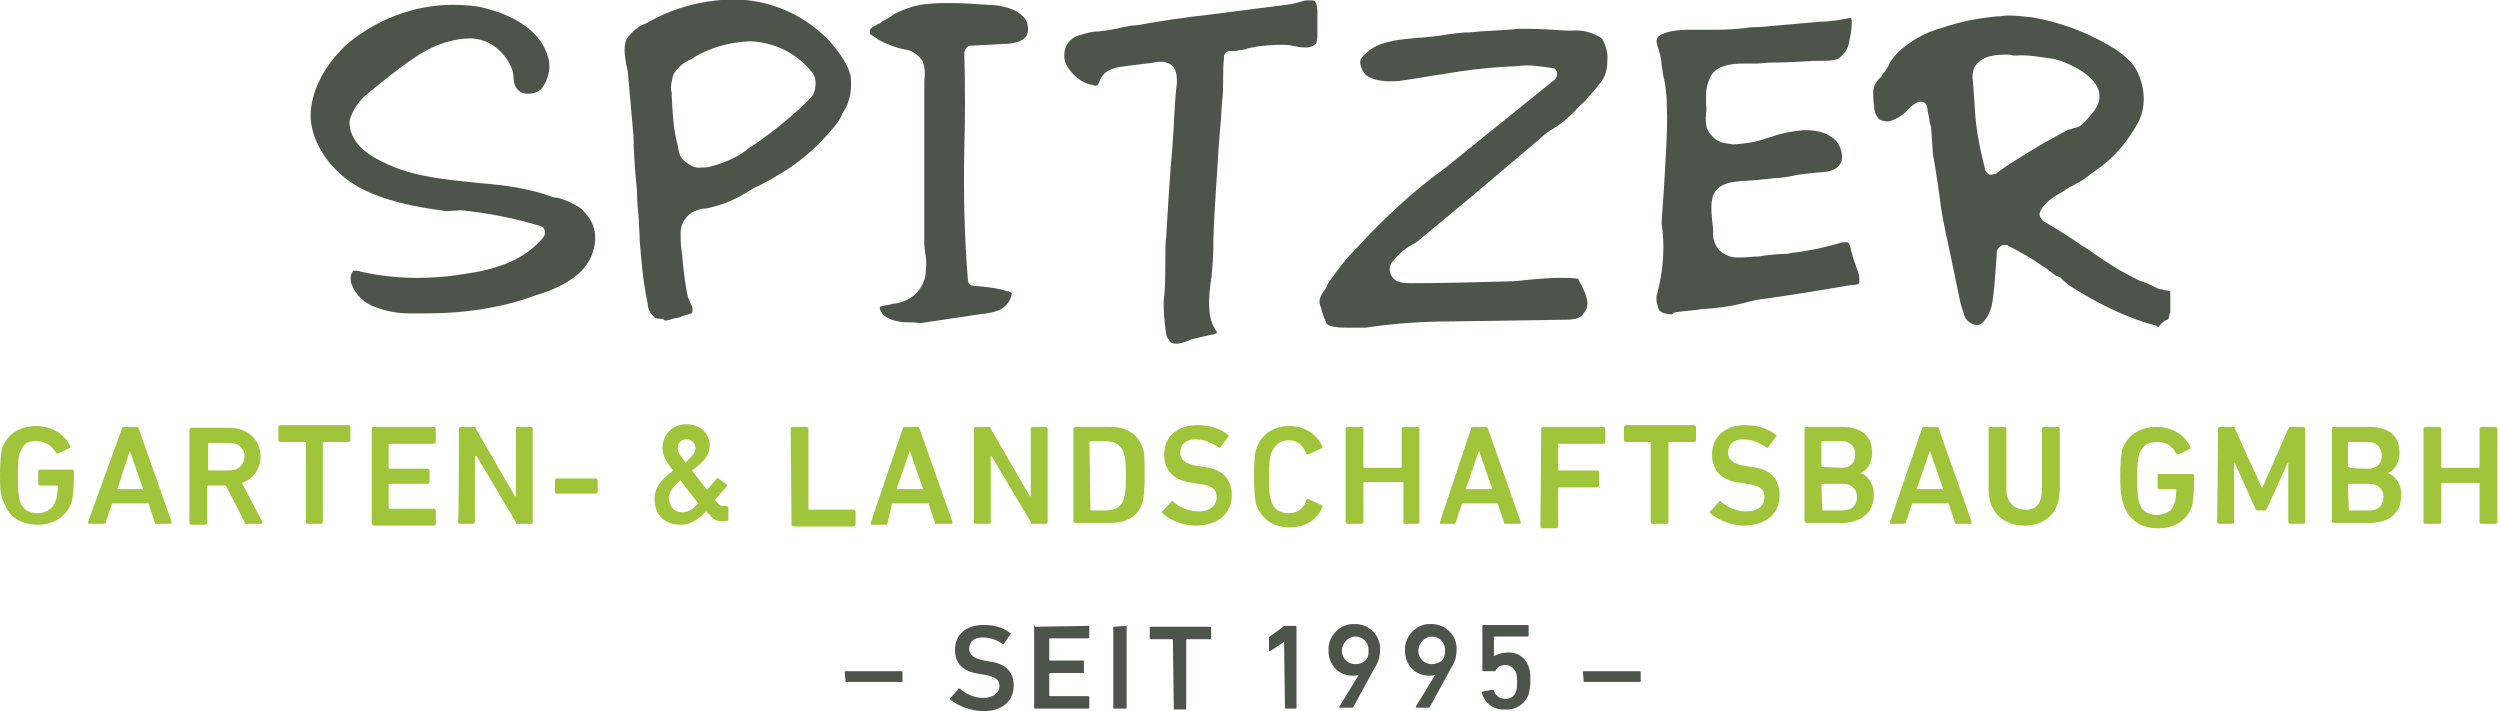 <?xml version="1.0" encoding="utf-8"?>
<!-- Generator: Adobe Illustrator 27.0.0, SVG Export Plug-In . SVG Version: 6.00 Build 0)  -->
<svg version="1.1" id="Ebene_1" xmlns="http://www.w3.org/2000/svg" xmlns:xlink="http://www.w3.org/1999/xlink" x="0px" y="0px"
	 width="281.1px" height="80px" viewBox="0 0 281.1 80" style="enable-background:new 0 0 281.1 80;" xml:space="preserve">
<style type="text/css">
	.st0{fill:#4D554B;}
	.st1{fill:#A0C53B;}
</style>
<g>
	<g id="Gruppe_1069_00000124145859730497591710000007973347096507479684_" transform="translate(70.08 126.873)">
		<path id="Pfad_25726_00000052802521850532687350000013407857482637833376_" class="st0" d="M25-50.2C24.8-50.2,24.8-50.2,25-50.2
			L25-50.2l-0.1-1.1c0-0.1,0.1-0.1,0.1-0.1l0,0h6.3c0.1,0,0.1,0.1,0.1,0.1l0,0v1c0,0.1,0,0.1-0.1,0.1l0,0C31.3-50.2,25-50.2,25-50.2
			z"/>
		<path id="Pfad_25727_00000083068569549276135790000005074270555655437959_" class="st0" d="M36.8-48.2c-0.1-0.1-0.1-0.1,0-0.2
			l0.9-1c0-0.1,0.1-0.1,0.2,0l0,0c0.7,0.6,1.6,1,2.6,1c1.1,0,1.8-0.6,1.8-1.3c0-0.7-0.4-1.1-1.7-1.3l-0.5-0.1
			c-1.8-0.2-2.8-1.1-2.8-2.7c0-1.7,1.2-2.8,3.2-2.8c1.1,0,2.1,0.2,3,0.9c0.1,0,0.1,0.1,0,0.2l0,0l-0.7,1c0,0.1-0.1,0.1-0.2,0l0,0
			c-0.7-0.5-1.5-0.7-2.2-0.7c-1,0-1.5,0.5-1.5,1.3c0,0.6,0.5,1.1,1.7,1.3l0.5,0.1c1.8,0.2,2.8,1.1,2.8,2.7c0,1.7-1.2,2.9-3.5,2.9
			C39-47,37.8-47.4,36.8-48.2z"/>
		<path id="Pfad_25728_00000123428713377996228220000016474492129428331941_" class="st0" d="M46.3-56.4
			C46.3-56.5,46.4-56.5,46.3-56.4L46.3-56.4l6-0.1c0.1,0,0.1,0.1,0.1,0.1l0,0v1.2c0,0.1-0.1,0.1-0.1,0.1l0,0H48c0,0-0.1,0-0.1,0.1
			l0,0v2.3c0,0,0,0.1,0.1,0.1l0,0h3.7c0.1,0,0.1,0,0.1,0.1l0,0v1.2c0,0.1,0,0.1-0.1,0.1l0,0H48c0,0-0.1,0-0.1,0.1l0,0v2.4
			c0,0,0,0.1,0.1,0.1l0,0h4.3c0.1,0,0.1,0,0.1,0.1l0,0v1.2c0,0.1-0.1,0.1-0.1,0.1l0,0h-6c-0.1,0-0.1-0.1-0.1-0.1l0,0v-9.4L46.3-56.4
			L46.3-56.4z"/>
		<path id="Pfad_25729_00000149373883285041044360000007564341927021290651_" class="st0" d="M55.1-56.4
			C55.1-56.5,55.1-56.5,55.1-56.4L55.1-56.4l1.5-0.1v0.1l0,0v9.1c0,0.1-0.1,0.1-0.1,0.1l0,0h-1.3c-0.1,0-0.1,0-0.1-0.1l0,0
			L55.1-56.4L55.1-56.4z"/>
		<path id="Pfad_25730_00000105395631564726292490000001489877412998477738_" class="st0" d="M61.9-47.1
			C61.8-47.1,61.8-47.2,61.9-47.1L61.9-47.1l-0.1-7.8c0,0,0-0.1-0.1-0.1l0,0h-2.4c-0.1,0-0.1,0-0.1-0.1l0,0v-1.2
			c0-0.1,0-0.1,0.1-0.1l0,0h6.7c0.1,0,0.1,0,0.1,0.1l0,0v1.2c0,0.1,0,0.1-0.1,0.1l0,0h-2.6c0,0-0.1,0-0.1,0.1l0,0v7.7
			c0,0.1,0,0.1-0.1,0.1l0,0C63.1-47.1,61.9-47.1,61.9-47.1z"/>
		<path id="Pfad_25731_00000155142784603271266590000003638232723885362313_" class="st0" d="M74.3-54.7L74.3-54.7l-1.5,1
			c-0.1,0.1-0.2,0-0.2-0.1v-1.3c0-0.1,0-0.2,0.1-0.2l1.5-1.1c0.1-0.1,0.2-0.1,0.2-0.1h1.2c0.1,0,0.1,0.1,0.1,0.1l0,0v9.1
			c0,0.1-0.1,0.1-0.1,0.1l0,0h-1.1c-0.1,0-0.1-0.1-0.1-0.1l0,0L74.3-54.7z"/>
		<path id="Pfad_25732_00000163790111544556220500000008637939758321949840_" class="st0" d="M82.7-51L82.7-51
			c-0.2,0.1-0.5,0.1-0.7,0.1c-1.5,0-2.6-1.1-2.7-2.6c0-0.1,0-0.1,0-0.2c-0.1-1.5,1.1-2.9,2.6-3c0.1,0,0.2,0,0.2,0
			c1.5-0.1,2.9,1,3,2.6c0,0.1,0,0.2,0,0.2c0,0.9-0.2,1.5-0.6,2.1l-2.4,4.4c0,0.1-0.1,0.1-0.2,0.1h-1.3c-0.1,0-0.1-0.1-0.1-0.1
			L82.7-51z M83.8-53.8c0-0.9-0.7-1.5-1.5-1.5c-0.7,0-1.5,0.7-1.5,1.6c0,0.9,0.7,1.5,1.5,1.5c0.9,0,1.5-0.5,1.5-1.3
			C83.8-53.7,83.8-53.7,83.8-53.8z"/>
		<path id="Pfad_25733_00000093135418577152349340000011490636324350137272_" class="st0" d="M91.3-51L91.3-51
			c-0.2,0.1-0.5,0.1-0.7,0.1c-1.5,0-2.6-1.1-2.7-2.6c0-0.1,0-0.1,0-0.2c-0.1-1.5,1.1-2.9,2.6-3c0.1,0,0.2,0,0.2,0
			c1.5-0.1,2.9,1,3,2.6c0,0.1,0,0.2,0,0.2c0,0.9-0.2,1.5-0.6,2.1l-2.4,4.4c0,0.1-0.1,0.1-0.2,0.1h-1.3c-0.1,0-0.1-0.1-0.1-0.1
			L91.3-51z M92.4-53.8c0-0.9-0.7-1.5-1.5-1.5c-0.7,0-1.5,0.7-1.5,1.6c0,0.9,0.7,1.5,1.5,1.5c0.9,0,1.5-0.5,1.5-1.3
			C92.4-53.7,92.4-53.7,92.4-53.8L92.4-53.8z"/>
		<path id="Pfad_25734_00000108280102701344741660000009772046416068523696_" class="st0" d="M96.5-49.1l1.2-0.2
			c0.1,0,0.2,0,0.2,0.1l0,0c0.2,0.6,0.7,0.9,1.3,0.9c0.5,0,1-0.2,1.2-0.9c0.1-0.2,0.1-0.7,0.1-1c0-0.2,0-0.7-0.1-1
			c-0.2-0.5-0.6-0.9-1.2-0.9c-0.5,0-0.9,0.2-1.1,0.6c0,0.1-0.1,0.1-0.2,0.1h-1.2c-0.1,0-0.1-0.1-0.1-0.1l0,0v-5
			c0-0.1,0.1-0.1,0.1-0.1l0,0h5c0.1,0,0.1,0.1,0.1,0.1l0,0v1.1c0,0.1-0.1,0.1-0.1,0.1l0,0h-3.7c0,0-0.1,0-0.1,0.1l0,0v2.1l0,0
			c0.4-0.2,0.9-0.4,1.5-0.4c1.1-0.1,2.1,0.6,2.4,1.6c0.2,0.5,0.2,1.1,0.2,1.6c0,0.5-0.1,1-0.2,1.5c-0.4,1.1-1.5,1.8-2.6,1.7
			c-1.3,0.1-2.4-0.7-2.7-2C96.4-49.1,96.5-49.1,96.5-49.1z"/>
		<path id="Pfad_25735_00000018957094078871213270000000709123991345667220_" class="st0" d="M108-50.2
			C107.8-50.2,107.8-50.2,108-50.2L108-50.2l-0.1-1.1c0-0.1,0.1-0.1,0.1-0.1l0,0h6.3c0.1,0,0.1,0.1,0.1,0.1l0,0v1
			c0,0.1-0.1,0.1-0.1,0.1l0,0C114.3-50.2,108-50.2,108-50.2z"/>
	</g>
	<g id="Gruppe_1070_00000016072434196947008290000017106112655250101655_" transform="translate(10.429 56.941)">
		<path id="Pfad_25736_00000049197359922472100870000002203589016315430044_" class="st0" d="M37.5-21.7c-0.6,0-1.1,0-1.7,0
			c-1.5,0-2.7-0.2-4-0.7c-1.2-0.4-2.2-1.3-2.7-2.6c-0.2-0.5-0.1-1.2,0.2-1.5c0.1,0,0.2,0,0.2,0c0.2,0,0.4,0,0.6,0.1
			c4,0.9,8,0.9,12.1,0.2c4.1-0.6,6.8-2,8.5-4.1c0.2-0.2,0.2-0.9-0.1-1.1c-0.1,0-0.1-0.1-0.2-0.1c-2.9-0.9-6-1.5-9-1.8l-1.6,0.1
			c-3.9-0.5-7.1-1.2-9.9-2.7c-3.2-1.8-5.2-4.9-5.4-7.7c-0.1-2.7,1.3-5.7,3.9-8.2c3.3-2.9,7.7-4.6,12.1-4.6c1.3,0,2.6,0.1,3.7,0.4
			c3.5,0.9,6.1,2.7,6.9,5.2c0.5,1.3,0.2,2.7-0.6,3.8c-0.4,0.4-0.9,0.6-1.5,0.6c-0.6,0-1.2-0.2-1.5-0.9c-0.1-0.2-0.2-0.7-0.2-1.1
			c0-0.2-0.1-0.6-0.2-0.9c-0.9-2.1-2.9-3.5-5.1-3.3h-0.2c-2.1,0.2-4,1-5.7,2.2c-1.8,1.2-3.5,2.6-5.2,4c-0.9,0.7-1.6,1.7-2,2.9
			c-0.2,1.6,0.9,3.3,3,4.4c3.5,2,7.4,2.3,11.2,2.7c0.7,0.1,1.3,0.1,2,0.2c2.1,0.2,4.3,0.6,6.3,1.3c0.2,0.1,0.6,0.2,0.9,0.2
			c0.7,0.2,1.5,0.5,2.1,0.9c0.5,0.2,0.9,0.7,1.3,1.2c0.9,1.2,1,2.7,0.5,4.1c-0.7,2.1-2.8,3.7-6.5,4.8C45.9-22.3,41.7-21.7,37.5-21.7
			L37.5-21.7z"/>
		<path id="Pfad_25737_00000004544980290735187640000015329954816044836268_" class="st0" d="M63.8-21.1c-0.2,0-0.5,0-0.7-0.2
			c-0.4-0.4-0.7-0.9-0.7-1.5c-0.5-2.3-0.7-4.6-0.9-7.1c0-0.9-0.1-1.5-0.1-2.3c-0.1-1.1-0.2-2.1-0.2-3.2c-0.2-2.1-0.4-4.3-0.4-6.3
			l-0.6-6.7c0-0.4-0.1-0.9-0.2-1.2c-0.2-1.2-0.4-2.4,0.2-3.2c0.5-0.6,1.1-1.2,2-1.5c2.9-1.7,6.2-2.6,9.5-2.7
			c4.4-0.1,8.7,1.8,11.6,5.2c0.7,0.9,1.3,1.7,1.7,2.7c0.1,0.2,0.1,0.4,0.2,0.6c0.2,1.5,0,3-0.9,4.3c-0.2,0.6-0.6,1.1-1,1.6
			c-1.8,2.2-4,4.1-6.5,5.5c-0.6,0.4-1.3,0.7-2,1.1c-0.6,0.2-1.2,0.7-1.8,1c-1.2,0.7-2.6,1.2-4,1.5c-0.6,0-1.2,0.2-1.7,0.5
			c-0.7,0.5-1.2,1.3-1.2,2.2c0,0.7,0,1.3,0.1,2c0,0.2,0.1,0.5,0.1,0.9c0.1,1,0.2,2,0.4,3.2c0.1,0.7,0.2,1.3,0.6,2
			c0.1,0.2,0.2,0.5,0.1,0.9c-0.1,0.2-0.6,0.2-1.1,0.4l-0.2,0.1c-0.2,0.1-0.5,0.1-0.9,0.2c-0.2,0.1-0.6,0.2-0.9,0.2
			C64.2-21.1,64-21.1,63.8-21.1z M73.9-52.3c-2.3,0.1-4.6,0.7-6.6,2c-0.9,0.4-1.5,0.9-2,1.7c-0.2,0.7-0.4,1.5-0.2,2.1v0.4
			c0.1,2,0.2,3.8,0.7,5.6c0.1,0.7,0.2,1.3,0.9,1.8c0.5,0.4,1.1,0.7,1.7,0.6c0.2,0,0.7,0,1-0.1c1.6-0.4,3.2-1.1,4.4-2.1
			c2.3-1.5,4.4-3.2,6.3-5c0.2-0.2,0.6-0.6,0.9-1c0.4-0.9,0.4-2-0.2-2.6C79.1-51,76.6-52.2,73.9-52.3L73.9-52.3L73.9-52.3z"/>
		<path id="Pfad_25738_00000007406829147640934630000009376840653736604348_" class="st0" d="M91.6-20.7c-0.2,0-0.7,0-1-0.1
			c-0.6-0.1-1.7-0.4-2-1.2c-0.1-0.1-0.1-0.2-0.1-0.4c0.1-0.2,1-0.2,1.5-0.4c0.4,0,0.7-0.1,1-0.2c1.3-0.4,2.3-1.5,2.6-2.8
			c0.1-0.9,0.2-1.8,0-2.6c0-0.4-0.1-0.7-0.1-1.1c0-1.3,0-2.6,0-3.9c0-2,0-4,0-6.1v-7.7c0-0.2,0-0.4,0-0.6c0.1-0.9,0.1-1.5-0.2-2.3
			c-0.5-0.7-1.2-1.2-2.1-1.3c-1-0.2-2-0.6-2.9-1.1c-0.2-0.2-0.6-0.4-0.9-0.6c0-0.1,0-0.2,0-0.5c0-0.1,0.4-0.4,0.7-0.5
			c0.1-0.1,0.2-0.2,0.4-0.2l0.2-0.2c0.5-0.2,1-0.6,1.5-0.9c1.2-0.6,2.4-1,3.7-1.1c0.9-0.1,1.6-0.1,2.4-0.1c1.5,0,2.9,0.1,4.3,0.2
			c1,0,2.1,0.2,3,0.6c0.4,0.2,0.7,0.4,1,0.7c0.6,0.6,0.7,1.5,0.4,2.2c-0.5,0.7-1.6,0.9-2.6,0.9l-3.7,0.2c-0.4,0-0.7,0.4-0.7,0.9
			c0.1,3.7,0.1,7.2,0,10.7c-0.1,4.9,0,9.9,0.4,14.7c0,0.4,0.2,0.7,0.7,0.7c1.2,0.1,2.4,0.2,3.7,0.6c0.2,0,0.4,0.1,0.5,0.2
			c0.1,0.1,0,0.2-0.1,0.6c-0.6,1.3-1.6,1.6-3.5,1.8L93-20.6C92.6-20.7,92.1-20.7,91.6-20.7z"/>
		<path id="Pfad_25739_00000109009523532983997340000014526793474349271478_" class="st0" d="M121.9-18.3c-0.2,0-0.4,0-0.6-0.1
			c-0.2-0.2-0.5-0.5-0.6-0.9c-0.2-1.5-0.4-3.2-0.2-4.6c0.1-1.2,0.1-2.6,0.1-3.7v-0.2c0-0.9,0-1.7,0.1-2.6c0.2-3.4,0.4-6.7,0.7-10.1
			c0.2-2.3,0.2-4.8,0.5-7.1c0-0.5,0.1-2-1.2-2.3c-0.2-0.1-0.4-0.1-0.7-0.1c-0.2,0-0.5,0-0.7,0.1l-3.2,0.4c-0.7,0.1-2.4,0.2-2.9,1.7
			c0,0.1-0.1,0.2-0.1,0.2s0,0.1-0.1,0.2c0,0-0.1,0.1-0.2,0.1c-0.1,0-0.2,0-0.4-0.1c-1.3-0.2-2.4-1.2-3-2.4c-0.2-0.5-0.2-1-0.1-1.5
			c0.2-0.9,0.9-1.5,1.7-1.7c0.7-0.2,1.3-0.4,2-0.4c0.2,0,0.6-0.1,0.9-0.1c0.6-0.1,1.2-0.2,2-0.4c0.5-0.1,1-0.2,1.5-0.2
			c2.7-0.5,5.5-0.9,8.2-1.2l7.8-1c0.9-0.1,1.7-0.2,2.6-0.5c0.2-0.1,0.5-0.1,0.9-0.1c0.2,0,0.5,0,0.6,0.2c0.1,0.2,0.2,0.6,0.2,1v2.3
			c0,0.4,0,0.9-0.1,1.2c0,0.1-0.1,0.1-0.1,0.2c-0.2,0.2-0.6,0.4-1,0.4l0,0c-0.4,0-0.7,0-1.1-0.1l-0.5-0.1c-0.4-0.1-0.9-0.1-1.3-0.1
			c-1,0-2,0.1-2.8,0.2c-0.2,0.1-0.6,0.1-0.9,0.2c-0.2,0.1-0.7,0.2-1,0.2c-0.2,0.1-0.7,0.1-1,0.1c-0.4,0-0.7,0.2-0.7,0.7
			c-0.1,0.9-0.1,1.8-0.1,2.7c0,0.7,0,1.5-0.1,2.1c-0.1,0.9-0.1,2-0.2,2.8c-0.1,0.9-0.1,1.6-0.2,2.4c-0.2,3.7-0.5,7.1-0.6,10.5v0.7
			c0,1.2-0.1,2.3-0.2,3.5l-0.1,0.6c-0.2,1.6-0.4,3.7,0.4,5.1l0.1,0.2c0.1,0.1,0.2,0.2,0.2,0.4l0,0c-0.2,0.1-0.4,0.2-0.7,0.2
			l-2.1,0.5C122.6-18.4,122.3-18.3,121.9-18.3z"/>
		<path id="Pfad_25740_00000080892346858269987750000003290173892015825592_" class="st0" d="M177.6-21.6c-0.5,0-1.2-0.1-1.5-0.5
			c-0.2-0.6-0.4-1.2-0.2-1.8c0.7-2.6,0.9-5.4,0.5-8c0-0.2,0.1-1.5,0.2-2.9c0.2-3.2,0.5-7.8,0.4-9.8c0-1.3-0.1-2.6-0.4-3.8
			c-0.1-0.4-0.1-0.9-0.2-1.2c0-0.7-0.2-1.3-0.4-2c-0.2-0.5-0.2-0.9-0.1-1c0.2-0.6,1.8-1,3.5-1h0.2c0.4,0,0.9,0,1.2,0
			c0.5,0,1,0,1.5,0c0.2,0,0.4,0,0.6,0c1,0,2-0.1,3-0.2c0.5-0.1,0.9-0.1,1.5-0.1l5.7-0.5c0.4,0,0.9-0.1,1.2-0.1c1,0,2.1-0.2,3.2-0.4
			c0.1,0,0.2,0,0.2,0c0.1,0.1,0.2,0.9-0.2,2.6c-0.1,0.9-0.6,1.5-1.3,2c-0.6,0.2-1.3,0.2-2,0.2c-0.2,0-0.5,0-0.7,0
			c-1.6,0.1-3.3,0.2-5,0.2l-1.2,0.1c-0.2,0-0.2,0-0.5,0H186c-1.1,0-3.2,0-4,1.3c-0.4,0.7-0.6,1.5-0.6,2.3c0,0.2,0,0.6,0,0.9
			c0,0.4,0.1,0.7,0,1.1v0.2c-0.1,0.5,0,1,0.1,1.5c0.4,0.9,1.2,1.6,2.3,1.7c0.2,0,0.5,0.1,0.7,0.1c1.2-0.1,2.4-0.2,3.7-0.7l0.7-0.2
			c1.1-0.4,2.3-0.6,3.4-0.7c0.1,0,0.2,0,0.4,0c0.9,0,2,0.2,2.7,0.7c0.9,0.5,1.3,1.5,1.3,2.4c-0.1,1-0.9,1.5-2,1.6
			c-1.3,0.1-2.6,0.2-3.9,0.5c-0.6,0.1-1.2,0.2-1.8,0.2c-0.6,0.1-1.2,0.1-1.8,0.2c-0.5,0-1,0.1-1.5,0.1h-0.2c-1,0.1-2.3,0.2-3,1.1
			c-0.7,0.9-0.5,2.4-0.4,3.5c0,0.2,0.1,0.6,0.1,0.9v0.2c-0.1,0.7,0.2,1.5,0.6,2c0.5,0.5,1.2,0.9,2,0.9c0.2,0,0.5,0,0.7,0
			c0.6,0,1.2-0.1,1.8-0.1l0.6-0.1c0.9-0.1,1.7-0.2,2.6-0.2l0.5-0.1c1.8-0.2,3.7-0.6,5.4-1.1c0.2-0.1,0.4-0.1,0.7-0.1
			c0.1,0,0.1,0,0.2,0c0.2,0.1,0.4,0.6,0.4,0.9c0.2,0.9,0.6,1.8,0.9,2.8c0,0.2,0.1,0.6,0,0.9c-0.1,0.2-0.6,0.2-0.9,0.2
			c-2.8,0.5-5.9,1-9.3,1.5c-0.9,0.1-1.7,0.2-2.6,0.5c-0.9,0.2-1.7,0.4-2.6,0.5c-0.9,0.1-1.5,0.2-2.2,0.2c-1,0.2-2,0.2-3.2,0.4
			L177.6-21.6z"/>
		<path id="Pfad_25741_00000038413642538145905210000000698314485552426905_" class="st0" d="M232.3-20.2c-0.1,0-0.2,0-0.2-0.1
			c-3.5-0.9-6.8-2.6-9.8-4.5c-0.2-0.2-0.7-0.5-1-0.9c-0.2-0.1-0.4-0.2-0.5-0.2c-0.6-0.4-1.1-0.9-1.7-1.2c-1.2-0.9-2.4-1.5-3.7-2.2
			c-0.1-0.1-0.2-0.1-0.4-0.1c-0.4,0-0.7,0.2-0.9,0.7l-0.1,1.6c-0.1,1.5-0.2,2.7-0.4,4.1c-0.1,1-0.9,2.6-1.7,2.6
			c-0.2,0-0.2,0-0.5-0.1c-0.5-0.2-0.9-0.6-1-1.1c-0.2-0.6-0.4-1.2-0.5-1.8l-0.9-4.3c-0.4-2-0.9-4-1.2-6c-0.2-1.7-0.5-3.7-0.9-6
			l-0.2-3c-0.1-0.2-0.2-0.6-0.2-0.9c-0.1-0.4-0.2-0.9-0.2-1c0-0.4-0.2-0.9-0.7-0.9h-0.1c-0.2,0-0.2,0-0.4,0.1
			c-0.4,0.2-0.9,0.6-1.1,0.9c-0.6,0.6-1.3,1-2,1.2c-0.1,0-0.2,0-0.4,0c-0.1,0-0.5-0.1-0.7-0.2c-0.4-0.4-0.6-0.9-0.6-1.5
			c-0.1-0.6-0.1-1.2-0.1-1.8c0.1-0.6,0.4-1.1,0.9-1.5c0.1-0.2,0.2-0.4,0.4-0.6s0.2-0.4,0.4-0.6c0.2-0.6,0.7-1.1,1.1-1.6
			c1.5-1.3,3-2.2,4.9-2.7c2-0.7,4.1-1.1,6.2-1.3c0.4,0,0.9-0.1,1.2-0.1c0.9,0,1.8,0.1,2.7,0.2c2.4,0.4,4.9,1.2,7.1,2.3
			c2,1,4.3,2.3,5,4.3c0.7,1.7,0.7,3.7-0.1,5.2c-1.2,2.2-2.8,4.1-4.9,5.5c-0.6,0.4-1.1,0.9-1.7,1.2l-0.9,0.5
			c-0.5,0.2-0.9,0.6-1.5,0.9c-0.9,0.5-2.1,1.5-2.1,2.3c0,0.2,0.2,0.5,0.4,0.7c1.5,0.9,3,1.8,4.4,2.8c0.9,0.5,1.6,1.1,2.4,1.6
			c1.3,0.9,2.6,1.6,4,2.3c0.7,0.2,1.5,0.6,2.1,0.9c0.1,0,0.2,0.1,0.5,0.1c0.2,0.1,0.5,0.1,0.9,0.2c0,0.5,0,1.8,0,2.4l-0.1,0.2
			c0,0.2,0,0.2-0.1,0.5l-0.1,0.1C232.9-20.9,232.6-20.6,232.3-20.2L232.3-20.2z M215.2-50.8c-0.9,0-3,0-3.7,1.6
			c-0.1,0.4-0.2,0.9-0.1,1.3l0.2,2.8c0.1,2.6,0.6,4.9,1.2,7.3c0.1,0.2,0.2,0.4,0.5,0.5c0.1,0,0.2,0,0.2,0c0.2,0,0.2-0.1,0.5-0.1
			c1.1-0.9,2.2-1.5,3.3-2.2c0.6-0.4,1.2-0.7,1.8-1.1c0.9-0.5,1.8-1,2.7-1.5c0.2-0.1,0.4-0.2,0.6-0.2c0.2-0.1,0.5-0.2,0.7-0.2
			c0.5-0.2,0.9-0.6,1.2-1l0.1-0.1c0.6-0.7,1.6-1.7,1.1-3.2c-0.2-0.5-0.5-0.9-0.9-1.3c-1.1-1-2.6-1.7-4-2.1c-1.5-0.2-2.9-0.5-4.3-0.4
			h-0.4C215.7-50.8,215.5-50.8,215.2-50.8z"/>
		<path id="Pfad_25742_00000125589574831909990020000016504611464647004299_" class="st0" d="M140.9-20.1c-1.3,0-2-0.2-2.2-0.5
			c-0.2-0.5-0.5-1.2-0.6-1.8l-0.1-0.2c-0.2-0.7,0.1-1.2,0.7-2l0.2-0.5c0.9-1.2,1.6-2.3,2.6-3.3c3.2-3.5,6.6-6.8,10.5-9.6l12.4-10
			c0.2-0.2,0.4-0.7,0.1-1.1c-0.1-0.1-0.2-0.2-0.5-0.2c-1.3-0.2-2.6-0.4-3.9-0.2c-2.7,0.1-5.5,0.4-8.3,0.9c-1.5,0.2-3,0.5-4.5,0.7
			c-0.5,0.1-1,0.1-1.5,0.1c-0.7,0-1.5-0.1-2.1-0.4c-0.7-0.2-1.1-1-1.2-1.7c0-0.6,0.6-1,1.2-1.5c1.5-1,3.4-1.1,5.4-1.3h0.2
			c1.1-0.1,2.1-0.2,3.2-0.4c0.9-0.1,1.5-0.2,2.3-0.2c1.8-0.2,3.7-0.2,5.5-0.4c0.2,0,0.7,0,1,0c1.5,0,2.9,0.1,4.4,0.2h0.6
			c1.2-0.1,2.4,0.2,3.4,0.9c0.4,0.7,0.7,1.6,0.6,2.4c0,1-0.2,2-0.9,2.7c-0.5,0.7-1.1,1.3-1.7,2c-0.2,0.2-0.7,0.6-1,1
			c-0.9,0.9-1.6,1.5-2.6,2.1c-0.4,0.2-0.9,0.6-1.2,0.9l-7.8,6.6l-5.9,4.9c-0.2,0.2-0.5,0.4-0.9,0.6c-0.9,0.5-1.5,1.1-2.1,1.8
			c-0.4,0.4-0.5,1.1-0.2,1.6c0.4,0.9,1.5,0.9,2.2,0.9c3.7,0,7.3-0.1,10.8-0.2c0.9,0,1.7-0.1,2.6-0.2c1.1-0.1,2.3-0.2,3.4-0.2
			c0.7,0,1.3,0,2,0.1c0.5,0.9,1.3,2.4,1,3.2v0.1c-0.6,1.1-0.9,1.2-2,1.3l-13.4,0.2c-2.9,0-5.9,0.2-8.8,0.6l-0.7,0.1
			C142.4-20.1,141.6-20.1,140.9-20.1L140.9-20.1z"/>
	</g>
	<g>
		<g>
			<path class="st1" d="M0,53.5c0-1.7,0.1-2.3,0.2-3c0.6-1.7,2-2.6,3.9-2.6s3.3,1.1,3.8,2.3c0,0.1,0,0.2-0.1,0.2L6.5,51
				c-0.1,0-0.2,0-0.2-0.1C5.7,50,5.1,49.6,4,49.6S2.6,50,2.2,51C2.1,51.4,2,51.9,2,53.6c0,1.5,0.1,2.1,0.2,2.6
				c0.2,0.9,0.9,1.5,2,1.5c1,0,1.8-0.5,2.1-1.5c0.1-0.2,0.2-0.9,0.2-1.5c0-0.1,0-0.1-0.1-0.1H4.5c-0.1,0-0.2-0.1-0.2-0.2V53
				c0-0.1,0.1-0.2,0.2-0.2h3.7c0.1,0.1,0.1,0.1,0.1,0.2v0.9c0,0.9-0.1,1.8-0.2,2.4c-0.5,1.7-2,2.7-3.8,2.7c-2,0-3.3-0.9-3.9-2.6
				C0.1,55.8,0,55.2,0,53.5z"/>
			<path class="st1" d="M13.7,48.2c0-0.1,0.1-0.2,0.2-0.2h1.5c0.1,0,0.2,0.1,0.2,0.2l3.7,10.5c0,0.1,0,0.2-0.1,0.2h-1.6
				c-0.1,0-0.2,0-0.2-0.2l-0.7-2.1h-4.1l-0.7,2.1c0,0.1-0.1,0.2-0.2,0.2H10c-0.1,0-0.1-0.1-0.1-0.2L13.7,48.2z M16.1,55l-1.5-4.3
				l0,0L13.2,55H16.1z"/>
			<path class="st1" d="M27.7,58.9c-0.1,0-0.2,0-0.2-0.2l-2.1-4.1h-2c-0.1,0-0.1,0-0.1,0.1v4.1c0,0.1-0.1,0.2-0.2,0.2h-1.6
				c-0.1,0-0.2-0.1-0.2-0.2V48.3c0-0.1,0.1-0.2,0.2-0.2h4.3c2,0,3.5,1.3,3.5,3.2c0,1.5-0.9,2.6-2.1,3l2.3,4.4c0.1,0.1,0,0.2-0.1,0.2
				C29.4,58.9,27.7,58.9,27.7,58.9z M27.5,51.3c0-0.9-0.7-1.5-1.7-1.5h-2.3c-0.1,0-0.1,0-0.1,0.1v2.9c0,0.1,0,0.1,0.1,0.1h2.3
				C26.8,52.9,27.5,52.2,27.5,51.3z"/>
			<path class="st1" d="M34.6,58.9c-0.1,0-0.2-0.1-0.2-0.2v-8.9c0-0.1,0-0.1-0.1-0.1h-2.8c-0.1,0-0.2-0.1-0.2-0.2V48
				c0-0.1,0.1-0.2,0.2-0.2h7.7c0.1,0,0.2,0.1,0.2,0.2v1.5c0,0.1-0.1,0.2-0.2,0.2h-2.8c-0.1,0-0.1,0-0.1,0.1v8.9
				c0,0.1-0.1,0.2-0.2,0.2H34.6z"/>
			<path class="st1" d="M41.8,48.2c0-0.1,0.1-0.2,0.2-0.2h6.8c0.1,0,0.2,0.1,0.2,0.2v1.5c0,0.1-0.1,0.2-0.2,0.2h-5
				c-0.1,0-0.1,0-0.1,0.1v2.6c0,0.1,0,0.1,0.1,0.1h4.3c0.1,0,0.2,0.1,0.2,0.2v1.3c0,0.1-0.1,0.2-0.2,0.2h-4.3c-0.1,0-0.1,0-0.1,0.1
				v2.6c0,0.1,0,0.1,0.1,0.1h5c0.1,0,0.2,0.1,0.2,0.2v1.5c0,0.1-0.1,0.2-0.2,0.2H42c-0.1,0-0.2-0.1-0.2-0.2V48.2z"/>
			<path class="st1" d="M51.6,48.2c0-0.1,0.1-0.2,0.2-0.2h1.5c0.1,0,0.2,0,0.2,0.2l4.4,7.6H58v-7.6c0-0.1,0.1-0.2,0.2-0.2h1.5
				c0.1,0,0.2,0.1,0.2,0.2v10.5c0,0.1-0.1,0.2-0.2,0.2h-1.5c-0.1,0-0.2,0-0.2-0.2l-4.4-7.4h-0.2v7.4c0,0.1-0.1,0.2-0.2,0.2h-1.5
				c-0.1,0-0.2-0.1-0.2-0.2C51.6,58.8,51.6,48.2,51.6,48.2z"/>
			<path class="st1" d="M62.4,55.3v-1.3c0-0.1,0.1-0.2,0.2-0.2H67c0.1,0,0.2,0.1,0.2,0.2v1.3c0,0.1-0.1,0.2-0.2,0.2h-4.4
				C62.4,55.5,62.4,55.4,62.4,55.3z"/>
			<path class="st1" d="M75.7,52.9c-0.9-1.1-1.2-1.7-1.2-2.6c0-1.5,1.2-2.6,2.7-2.6c1.6,0,2.6,1.1,2.6,2.4c0,1-0.5,1.7-2,2.8
				l1.7,2.2l1.1-1.3c0.1-0.1,0.1-0.1,0.2,0l0.9,0.7c0.1,0.1,0.1,0.1,0,0.2l-1.3,1.5l0.4,0.5c0.2,0.2,0.4,0.2,0.7,0.2h0.2
				c0.1,0,0.2,0.1,0.2,0.2v1.3c0,0.1-0.1,0.2-0.2,0.2h-0.5c-0.7,0-1-0.2-1.6-0.9l-0.2-0.2c-0.9,0.9-1.7,1.5-2.8,1.5
				c-2,0-3-1.2-3-2.9C73.6,55,74.1,54.1,75.7,52.9z M76.7,57.6c0.6,0,1.1-0.2,1.8-1l-2-2.6c-1,0.9-1.3,1.5-1.3,2
				C75.3,57,75.8,57.6,76.7,57.6z M78.2,50.4c0-0.5-0.4-1-1-1c-0.6,0-1,0.4-1,1c0,0.4,0.1,0.6,0.9,1.6C78,51.1,78.2,50.8,78.2,50.4z
				"/>
			<path class="st1" d="M88.9,48.2c0-0.1,0.1-0.2,0.2-0.2h1.6c0.1,0,0.2,0.1,0.2,0.2v9c0,0.1,0,0.1,0.1,0.1h5c0.1,0,0.2,0.1,0.2,0.2
				v1.5c0,0.1-0.1,0.2-0.2,0.2h-6.8c-0.1,0-0.2-0.1-0.2-0.2L88.9,48.2L88.9,48.2z"/>
			<path class="st1" d="M101.5,48.2c0-0.1,0.1-0.2,0.2-0.2h1.5c0.1,0,0.2,0.1,0.2,0.2l3.7,10.5c0,0.1,0,0.2-0.1,0.2h-1.7
				c-0.1,0-0.2,0-0.2-0.2l-0.7-2.1h-4.1l-0.5,2.2c0,0.1-0.1,0.2-0.2,0.2H98c-0.1,0-0.1-0.1-0.1-0.2L101.5,48.2z M103.8,55l-1.5-4.3
				l0,0l-1.5,4.3H103.8z"/>
			<path class="st1" d="M109.5,48.2c0-0.1,0.1-0.2,0.2-0.2h1.5c0.1,0,0.2,0,0.2,0.2l4.4,7.6h0.1v-7.6c0-0.1,0.1-0.2,0.2-0.2h1.5
				c0.1,0,0.2,0.1,0.2,0.2v10.5c0,0.1-0.1,0.2-0.2,0.2h-1.5c-0.1,0-0.2,0-0.2-0.2l-4.4-7.4h-0.1v7.4c0,0.1-0.1,0.2-0.2,0.2h-1.5
				c-0.1,0-0.2-0.1-0.2-0.2V48.2L109.5,48.2z"/>
			<path class="st1" d="M120.7,48.2c0-0.1,0.1-0.2,0.2-0.2h3.9c2,0,3.2,0.9,3.7,2.4c0.2,0.5,0.2,1.1,0.2,3s-0.1,2.6-0.2,3
				c-0.5,1.6-1.7,2.4-3.7,2.4h-3.9c-0.1,0-0.2-0.1-0.2-0.2V48.2z M122.6,57.4h1.6c1.2,0,2-0.4,2.2-1.5c0.1-0.2,0.2-0.9,0.2-2.4
				s-0.1-2.1-0.2-2.4c-0.2-1-1-1.5-2.2-1.5h-1.6c-0.1,0-0.1,0-0.1,0.1L122.6,57.4C122.5,57.2,122.6,57.4,122.6,57.4z"/>
			<path class="st1" d="M130.7,57.7c-0.1-0.1-0.1-0.2,0-0.2l1-1.1c0.1-0.1,0.2-0.1,0.2,0c0.7,0.6,1.7,1.1,2.9,1.1c1.3,0,2-0.7,2-1.6
				c0-0.9-0.5-1.3-2-1.5l-0.6-0.1c-2.1-0.2-3.3-1.3-3.3-3.2c0-2,1.5-3.3,3.7-3.3c1.5,0,2.6,0.4,3.5,1.1c0.1,0.1,0.1,0.1,0,0.2
				l-0.9,1.2c-0.1,0.1-0.1,0.1-0.2,0c-0.9-0.6-1.7-0.9-2.6-0.9c-1.1,0-1.7,0.6-1.7,1.5c0,0.7,0.5,1.3,2,1.5l0.6,0.1
				c2.1,0.2,3.2,1.3,3.2,3.2c0,2-1.5,3.4-4.1,3.4C133.1,59.1,131.5,58.5,130.7,57.7z"/>
			<path class="st1" d="M141,53.5c0-1.7,0.1-2.3,0.2-2.9c0.6-1.8,2-2.7,3.8-2.7c1.7,0,3,0.9,3.7,2.3c0,0.1,0,0.2-0.1,0.2l-1.5,0.7
				c-0.1,0-0.2,0-0.2-0.1c-0.4-0.9-1-1.5-2-1.5c-1,0-1.6,0.6-2,1.5c-0.1,0.4-0.2,0.9-0.2,2.6c0,1.6,0,2,0.2,2.6
				c0.2,0.9,0.9,1.5,2,1.5s1.7-0.6,2-1.5c0-0.1,0.1-0.1,0.2-0.1l1.5,0.7c0.1,0,0.1,0.1,0.1,0.2c-0.6,1.5-2,2.3-3.7,2.3
				c-1.8,0-3.2-0.9-3.8-2.7C141.1,55.8,141,55.2,141,53.5z"/>
			<path class="st1" d="M151.3,48.2c0-0.1,0.1-0.2,0.2-0.2h1.6c0.1,0,0.2,0.1,0.2,0.2v4.3c0,0.1,0,0.1,0.1,0.1h4.1
				c0.1,0,0.1,0,0.1-0.1v-4.3c0-0.1,0.1-0.2,0.2-0.2h1.6c0.1,0,0.2,0.1,0.2,0.2v10.5c0,0.1-0.1,0.2-0.2,0.2H158
				c-0.1,0-0.2-0.1-0.2-0.2v-4.4c0-0.1,0-0.1-0.1-0.1h-4.3c-0.1,0-0.1,0-0.1,0.1v4.4c0,0.1-0.1,0.2-0.2,0.2h-1.6
				c-0.1,0-0.2-0.1-0.2-0.2L151.3,48.2L151.3,48.2z"/>
			<path class="st1" d="M165.4,48.2c0-0.1,0.1-0.2,0.2-0.2h1.5c0.1,0,0.2,0.1,0.2,0.2l3.7,10.5c0,0.1,0,0.2-0.1,0.2h-1.6
				c-0.1,0-0.2,0-0.2-0.2l-0.7-2.1h-4l-0.7,2.1c0,0.1-0.1,0.2-0.2,0.2h-1.5c-0.1,0-0.1-0.1-0.1-0.2L165.4,48.2z M167.8,55l-1.5-4.3
				l0,0l-1.5,4.3H167.8z"/>
			<path class="st1" d="M173.3,48.2c0-0.1,0.1-0.2,0.2-0.2h6.8c0.1,0,0.2,0.1,0.2,0.2v1.5c0,0.1-0.1,0.2-0.2,0.2h-5
				c-0.1,0-0.1,0-0.1,0.1v2.8c0,0.1,0,0.1,0.1,0.1h4.3c0.1,0,0.2,0.1,0.2,0.2v1.5c0,0.1-0.1,0.2-0.2,0.2h-4.3c-0.1,0-0.1,0-0.1,0.1
				v4.3c0,0.1-0.1,0.2-0.2,0.2h-1.6c-0.1,0-0.2-0.1-0.2-0.2L173.3,48.2L173.3,48.2z"/>
			<path class="st1" d="M185.8,58.9c-0.1,0-0.2-0.1-0.2-0.2v-8.9c0-0.1,0-0.1-0.1-0.1h-2.7c-0.1,0-0.2-0.1-0.2-0.2V48
				c0-0.1,0.1-0.2,0.2-0.2h7.7c0.1,0,0.2,0.1,0.2,0.2v1.5c0,0.1-0.1,0.2-0.2,0.2h-2.8c-0.1,0-0.1,0-0.1,0.1v8.9
				c0,0.1-0.1,0.2-0.2,0.2H185.8z"/>
			<path class="st1" d="M192.3,57.7c-0.1-0.1-0.1-0.2,0-0.2l1-1.1c0.1-0.1,0.2-0.1,0.2,0c0.7,0.6,1.7,1.1,2.9,1.1c1.3,0,2-0.7,2-1.6
				c0-0.9-0.5-1.3-2-1.5l-0.6-0.1c-2.1-0.2-3.3-1.3-3.3-3.2c0-2,1.5-3.3,3.7-3.3c1.5,0,2.6,0.4,3.5,1.1c0.1,0.1,0.1,0.1,0,0.2
				l-0.9,1.2c-0.1,0.1-0.1,0.1-0.2,0c-0.9-0.6-1.7-0.9-2.6-0.9c-1.1,0-1.7,0.6-1.7,1.5c0,0.7,0.5,1.3,2,1.5l0.6,0.1
				c2.1,0.2,3.2,1.3,3.2,3.2c0,2-1.5,3.4-4.1,3.4C194.8,59.1,193.2,58.5,192.3,57.7z"/>
			<path class="st1" d="M202.9,48.2c0-0.1,0.1-0.2,0.2-0.2h4c2.3,0,3.4,1.1,3.4,2.9c0,1.2-0.6,2-1.3,2.3l0,0
				c0.7,0.2,1.5,1.1,1.5,2.4c0,2.1-1.5,3.2-3.7,3.2h-3.9c-0.1,0-0.2-0.1-0.2-0.2V48.2L202.9,48.2z M207.1,52.6c1,0,1.5-0.6,1.5-1.5
				c0-0.9-0.6-1.5-1.5-1.5h-2.2c-0.1,0-0.1,0-0.1,0.1v2.7c0,0.1,0,0.1,0.1,0.1L207.1,52.6L207.1,52.6z M204.9,57.4h2.3
				c1,0,1.6-0.6,1.6-1.5c0-0.9-0.6-1.5-1.6-1.5h-2.3c-0.1,0-0.1,0-0.1,0.1L204.9,57.4C204.8,57.4,204.9,57.4,204.9,57.4z"/>
			<path class="st1" d="M216.1,48.2c0-0.1,0.1-0.2,0.2-0.2h1.5c0.1,0,0.2,0.1,0.2,0.2l3.7,10.5c0,0.1,0,0.2-0.1,0.2H220
				c-0.1,0-0.2,0-0.2-0.2l-0.7-2.1h-4.1l-0.7,2.1c0,0.1-0.1,0.2-0.2,0.2h-1.5c-0.1,0-0.1-0.1-0.1-0.2L216.1,48.2z M218.5,55
				l-1.5-4.3l0,0l-1.5,4.3H218.5z"/>
			<path class="st1" d="M229.6,55v-6.8c0-0.1,0.1-0.2,0.2-0.2h1.6c0.1,0,0.2,0.1,0.2,0.2v6.9c0,2.6-1.7,4-4,4s-4-1.5-4-4v-6.9
				c0-0.1,0.1-0.2,0.2-0.2h1.6c0.1,0,0.2,0.1,0.2,0.2V55c0,1.5,0.9,2.3,2.1,2.3C228.9,57.4,229.6,56.6,229.6,55z"/>
		</g>
		<g>
			<path class="st1" d="M238.4,53.6c0-1.7,0.1-2.3,0.2-3c0.6-1.7,2-2.6,3.9-2.6s3.3,1.1,3.8,2.3c0,0.1,0,0.2-0.1,0.2l-1.3,0.6
				c-0.1,0-0.2,0-0.2-0.1c-0.5-0.9-1.1-1.3-2.2-1.3s-1.7,0.5-2,1.5c-0.1,0.4-0.2,0.9-0.2,2.6c0,1.5,0.1,2.1,0.2,2.6
				c0.2,0.9,0.9,1.5,2,1.5c1,0,1.8-0.5,2-1.3c0.1-0.2,0.2-0.9,0.2-1.5c0-0.1,0-0.1-0.1-0.1h-1.8c-0.1,0-0.2-0.1-0.2-0.2v-1.3
				c0-0.1,0.1-0.2,0.2-0.2h3.7c0.1,0,0.2,0.1,0.2,0.2v0.9c0,0.9-0.1,1.8-0.2,2.4c-0.5,1.7-2,2.6-3.8,2.6c-2,0-3.3-0.9-3.9-2.6
				C238.5,55.9,238.4,55.3,238.4,53.6z"/>
			<path class="st1" d="M249.4,48.2c0-0.1,0.1-0.2,0.2-0.2h1.5c0.1,0,0.2,0,0.2,0.2l3,6.6h0.1l2.9-6.6c0-0.1,0.1-0.2,0.2-0.2h1.5
				c0.1,0,0.2,0.1,0.2,0.2v10.5c0,0.1-0.1,0.2-0.2,0.2h-1.5c-0.1,0-0.2-0.1-0.2-0.2v-6.6h-0.1l-2.3,5.1c-0.1,0.1-0.2,0.2-0.2,0.2
				h-0.9c-0.1,0-0.2-0.1-0.2-0.2l-2.3-5.1h-0.1v6.6c0,0.1-0.1,0.2-0.2,0.2h-1.5c-0.1,0-0.2-0.1-0.2-0.2L249.4,48.2L249.4,48.2z"/>
			<path class="st1" d="M262.2,48.2c0-0.1,0.1-0.2,0.2-0.2h4c2.3,0,3.4,1.1,3.4,2.9c0,1.2-0.6,2-1.3,2.3l0,0
				c0.7,0.2,1.5,1.1,1.5,2.4c0,2.1-1.3,3.2-3.7,3.2h-3.9c-0.1,0-0.2-0.1-0.2-0.2V48.2L262.2,48.2z M266.3,52.7c1,0,1.5-0.6,1.5-1.5
				c0-0.9-0.6-1.5-1.5-1.5h-2.2c-0.1,0-0.1,0-0.1,0.1v2.6c0,0.1,0,0.1,0.1,0.1C264.1,52.7,266.3,52.7,266.3,52.7z M264.1,57.4h2.3
				c1,0,1.6-0.6,1.6-1.5c0-0.9-0.6-1.5-1.6-1.5h-2.3c-0.1,0-0.1,0-0.1,0.1L264.1,57.4C264,57.4,264.1,57.4,264.1,57.4z"/>
			<path class="st1" d="M272.5,48.2c0-0.1,0.1-0.2,0.2-0.2h1.6c0.1,0,0.2,0.1,0.2,0.2v4.3c0,0.1,0,0.1,0.1,0.1h4.1
				c0.1,0,0.1,0,0.1-0.1v-4.3c0-0.1,0.1-0.2,0.2-0.2h1.6c0.1,0,0.2,0.1,0.2,0.2v10.5c0,0.1-0.1,0.2-0.2,0.2h-1.6
				c-0.1,0-0.2-0.1-0.2-0.2v-4.3c0-0.1,0-0.1-0.1-0.1h-4.1c-0.1,0-0.1,0-0.1,0.1v4.3c0,0.1-0.1,0.2-0.2,0.2h-1.6
				c-0.1,0-0.2-0.1-0.2-0.2V48.2z"/>
		</g>
	</g>
</g>
</svg>
